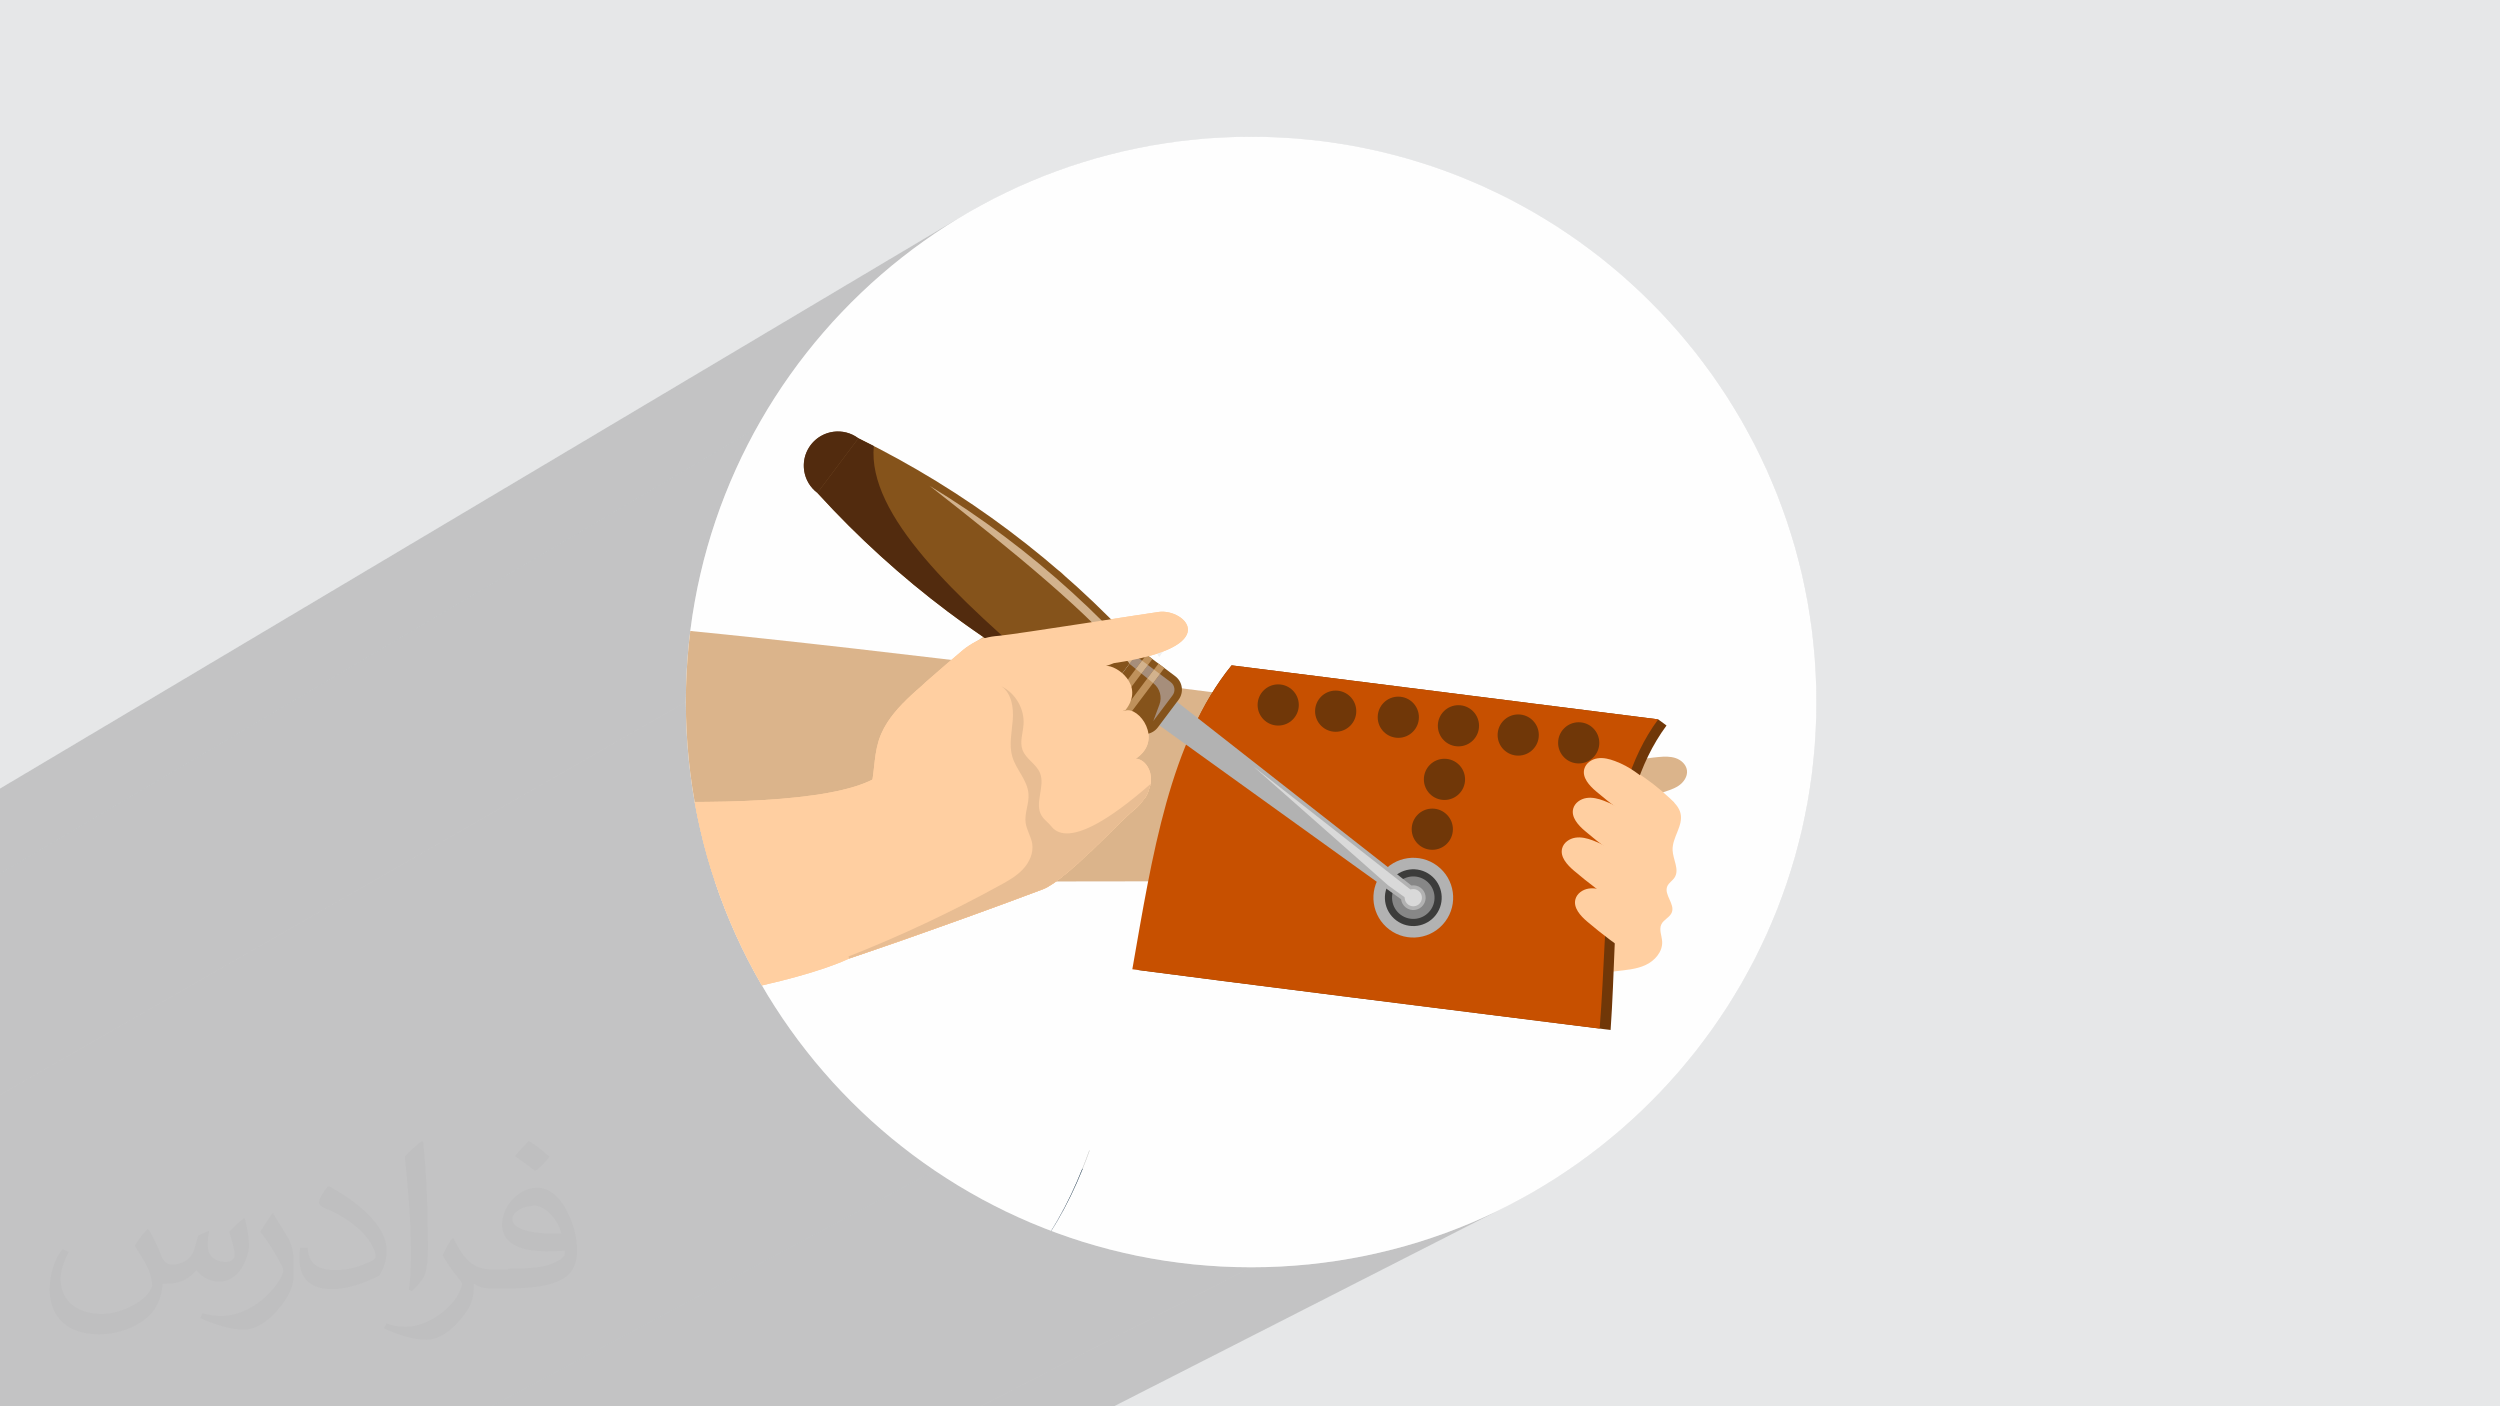 <?xml version="1.0" encoding="UTF-8"?>
<!DOCTYPE svg PUBLIC "-//W3C//DTD SVG 1.1//EN" "http://www.w3.org/Graphics/SVG/1.1/DTD/svg11.dtd">
<!-- Creator: CorelDRAW -->
<svg xmlns="http://www.w3.org/2000/svg" xml:space="preserve" width="94.065mm" height="52.913mm" version="1.1" style="shape-rendering:geometricPrecision; text-rendering:geometricPrecision; image-rendering:optimizeQuality; fill-rule:evenodd; clip-rule:evenodd"
viewBox="0 0 9406.46 5291.28"
 xmlns:xlink="http://www.w3.org/1999/xlink"
 xmlns:xodm="http://www.corel.com/coreldraw/odm/2003">
 <defs>
  <style type="text/css">
   <![CDATA[
    .fil35 {fill:none}
    .fil34 {fill:#703708}
    .fil0 {fill:#E6E7E8}
    .fil3 {fill:#FEFEFE}
    .fil10 {fill:#1072B3;fill-rule:nonzero}
    .fil5 {fill:#1D1D1B;fill-rule:nonzero}
    .fil30 {fill:#363635;fill-rule:nonzero}
    .fil4 {fill:#3C3C3B;fill-rule:nonzero}
    .fil22 {fill:#425869;fill-rule:nonzero}
    .fil21 {fill:#465F72;fill-rule:nonzero}
    .fil31 {fill:#522B0E;fill-rule:nonzero}
    .fil12 {fill:#703708;fill-rule:nonzero}
    .fil27 {fill:#805D42;fill-rule:nonzero}
    .fil28 {fill:#85531B;fill-rule:nonzero}
    .fil25 {fill:#878787;fill-rule:nonzero}
    .fil23 {fill:#9F7A4E;fill-rule:nonzero}
    .fil18 {fill:#A4A4A4;fill-rule:nonzero}
    .fil32 {fill:#A68E7B;fill-rule:nonzero}
    .fil24 {fill:#B2B2B2;fill-rule:nonzero}
    .fil16 {fill:#B59675;fill-rule:nonzero}
    .fil17 {fill:#BB9B78;fill-rule:nonzero}
    .fil29 {fill:#BF915B;fill-rule:nonzero}
    .fil13 {fill:#C75000;fill-rule:nonzero}
    .fil20 {fill:#C8A580;fill-rule:nonzero}
    .fil33 {fill:#D2B28D;fill-rule:nonzero}
    .fil9 {fill:#D2D2D1;fill-rule:nonzero}
    .fil26 {fill:#D9D9D9;fill-rule:nonzero}
    .fil6 {fill:#DBB48B;fill-rule:nonzero}
    .fil14 {fill:#E3BB8F;fill-rule:nonzero}
    .fil19 {fill:#E8BD93;fill-rule:nonzero}
    .fil8 {fill:#E8BF93;fill-rule:nonzero}
    .fil15 {fill:#F1F1F1;fill-rule:nonzero}
    .fil7 {fill:#FFCFA1;fill-rule:nonzero}
    .fil11 {fill:#FFD2A1;fill-rule:nonzero}
    .fil2 {fill:#373435;fill-opacity:0.031}
    .fil1 {fill:#373435;fill-opacity:0.102}
   ]]>
  </style>
   <clipPath id="id0">
    <path d="M4707.48 514.56c1174.64,0 2126.85,952.24 2126.85,2126.88 0,1174.64 -952.24,2126.85 -2126.85,2126.85 -1174.64,0 -2126.88,-952.24 -2126.88,-2126.85 0,-1174.64 952.24,-2126.88 2126.88,-2126.88z"/>
   </clipPath>
 </defs>
 <g id="Layer_x0020_1">
  <polygon class="fil0" points="-0,0 9406.46,0 9406.46,5291.28 -0,5291.28 "/>
  <g id="_2358112912544">
   <polygon class="fil1" points="1849.39,5291.28 -0,5291.28 -0,3286.62 4707.48,514.56 4816.93,517.33 4924.94,525.54 5031.38,539.07 5136.12,557.77 5239.02,581.52 5339.95,610.18 5438.77,643.62 5535.35,681.7 5629.56,724.29 5721.27,771.26 5810.33,822.48 5896.63,877.8 5980.01,937.1 6060.36,1000.24 6137.53,1067.09 6211.4,1137.51 6281.82,1211.38 6348.67,1288.55 6411.8,1368.9 6471.1,1452.28 6526.42,1538.58 6577.63,1627.64 6624.6,1719.35 6667.19,1813.56 6705.27,1910.15 6738.71,2008.97 6767.37,2109.9 6791.12,2212.8 6809.82,2317.54 6823.35,2423.98 6831.56,2531.99 6834.33,2641.44 "/>
   <polygon class="fil1" points="4191.36,5291.28 1849.39,5291.28 6834.33,2641.44 6831.56,2750.89 6823.35,2858.9 6809.82,2965.34 6791.12,3070.08 6767.37,3172.98 6738.71,3273.91 6705.27,3372.73 6667.19,3469.31 6624.6,3563.52 6577.63,3655.23 6526.41,3744.29 6471.09,3830.59 6411.8,3913.97 6348.66,3994.32 6281.81,4071.49 6211.38,4145.36 6137.52,4215.78 6060.35,4282.63 5980,4345.76 5896.61,4405.06 5810.32,4460.38 5721.26,4511.59 5629.55,4558.56 "/>
   <polygon class="fil1" points="4191.36,5291.28 3690.08,5291.28 4707.48,4768.29 4816.93,4765.52 4924.94,4757.31 5031.37,4743.78 5136.11,4725.08 5239.01,4701.33 5339.93,4672.67 5438.76,4639.23 5535.34,4601.15 5629.55,4558.56 "/>
   <polygon class="fil1" points="3690.08,5291.28 -0,5291.28 -0,4119.83 2580.6,2641.44 2583.37,2750.89 2591.58,2858.9 2605.11,2965.33 2623.81,3070.07 2647.56,3172.97 2676.22,3273.89 2709.66,3372.72 2747.74,3469.3 2790.33,3563.51 2837.3,3655.22 2888.52,3744.28 2943.84,3830.57 3003.14,3913.96 3066.28,3994.31 3133.13,4071.48 3203.55,4145.34 3277.42,4215.77 3354.59,4282.62 3434.94,4345.76 3518.32,4405.05 3604.62,4460.37 3693.68,4511.59 3785.39,4558.56 3879.6,4601.15 3976.19,4639.23 4075.01,4672.67 4175.94,4701.33 4278.84,4725.08 4383.58,4743.78 4490.02,4757.31 4598.03,4765.52 4707.48,4768.29 "/>
   <polygon class="fil1" points="-0,3286.62 -0,2967.18 3604.62,822.48 3693.68,771.26 3785.39,724.29 3879.6,681.7 3976.19,643.62 4075.01,610.18 4175.94,581.52 4278.84,557.77 4383.58,539.07 4490.02,525.54 4598.03,517.33 4707.48,514.56 "/>
   <polygon class="fil1" points="-0,4119.83 -0,2967.18 3604.62,822.48 3518.32,877.8 3434.94,937.1 3354.59,1000.24 3277.42,1067.09 3203.55,1137.51 3133.13,1211.38 3066.28,1288.55 3003.14,1368.9 2943.84,1452.28 2888.52,1538.58 2837.3,1627.64 2790.33,1719.35 2747.74,1813.56 2709.66,1910.15 2676.22,2008.97 2647.56,2109.9 2623.81,2212.8 2605.11,2317.54 2591.58,2423.98 2583.37,2531.99 2580.6,2641.44 "/>
  </g>
  <path class="fil2" d="M560.55 4629.14c17.77,27.94 27.94,53.34 40.65,81.28 7.63,17.77 12.71,48.25 50.79,48.25 12.71,0 27.94,-5.08 43.17,-12.71 17.77,-10.17 27.94,-22.86 35.57,-43.17l15.23 -53.34 38.11 -17.77 2.54 2.54c-5.08,20.31 -5.08,38.11 -5.08,53.34 0,45.71 38.11,60.96 68.59,60.96 17.77,0 33.02,-10.17 33.02,-25.4 0,-20.31 -10.17,-55.88 -20.31,-88.9 17.77,-17.77 35.57,-35.57 55.88,-50.79l2.54 2.54c10.17,38.11 15.23,76.19 15.23,101.59 0,22.86 -10.17,50.79 -20.31,71.11 -17.77,35.57 -50.79,63.51 -91.45,63.51 -30.48,0 -63.51,-15.23 -86.36,-43.17l0 0c-22.86,27.94 -55.88,50.79 -109.22,50.79l-17.77 0c-2.54,35.57 -10.17,60.96 -22.86,83.82 -33.02,63.51 -126.99,106.67 -215.94,106.67 -124.47,0 -185.46,-71.11 -185.46,-167.64 0,-58.42 17.77,-114.3 48.25,-152.41l22.86 10.17c-17.77,35.57 -30.48,68.59 -30.48,101.59 0,88.9 71.11,132.07 154.95,132.07 76.19,0 175.29,-50.79 190.52,-106.67 -5.08,-63.51 -30.48,-91.45 -66.05,-149.87 10.17,-17.77 25.4,-38.11 43.17,-58.42l2.54 0 0 0 0 -5.08 0 0 7.63 5.08 0 0 0 0 0.05 -0.03 -0.03 0.03 0.03 0.03zm1430.14 -335.3c25.4,15.23 50.79,35.57 76.19,58.42 -15.23,20.31 -30.48,38.11 -53.34,53.34 -25.4,-20.31 -50.79,-38.11 -76.19,-55.88 17.77,-20.31 35.57,-38.11 50.79,-55.88l2.54 0 0 0 0 0 0 0 0.01 0zm12.71 243.88c-43.17,0 -76.19,27.94 -76.19,48.25 0,43.17 83.82,58.42 185.46,55.88 -12.71,-50.79 -55.88,-106.67 -109.22,-106.67l0 0 0 0 0 2.54 0 0 0 0 0 0 -0.03 0 -0.02 0zm-93.99 236.26c55.88,0 104.13,-2.54 139.7,-10.17 40.65,-10.17 76.19,-30.48 76.19,-45.71 0,-5.08 0,-7.63 0,-12.71 -22.86,2.54 -48.25,2.54 -71.11,2.54 -73.65,0 -132.07,-17.77 -154.95,-58.42 -5.08,-10.17 -10.17,-25.4 -10.17,-38.11 0,-40.65 17.77,-78.73 48.25,-106.67 25.4,-22.86 53.34,-35.57 83.82,-35.57 50.79,0 93.99,43.17 121.93,109.22 15.23,35.57 27.94,76.19 27.94,129.53 0,35.57 -10.17,63.51 -30.48,86.36 -40.65,38.11 -114.3,53.34 -228.63,53.34l-50.79 0 0 0 -12.71 0c-27.94,0 -48.25,-5.08 -63.51,-17.77l-2.54 0c0,5.08 0,12.71 0,17.77 0,25.4 -7.63,58.42 -25.4,83.82 -50.79,76.19 -106.67,109.22 -152.41,109.22 -48.25,0 -106.67,-17.77 -160.01,-43.17l10.17 -17.77c17.77,7.63 40.65,12.71 73.65,12.71 86.36,0 198.15,-83.82 210.86,-162.55 -2.54,-7.63 -10.17,-15.23 -17.77,-25.4 -25.4,-30.48 -40.65,-55.88 -55.88,-81.28 12.71,-25.4 22.86,-45.71 35.57,-63.51l5.08 0c38.11,76.19 71.11,116.84 144.78,116.84l10.17 0 0 0 53.34 0 0 0 0 0 0 0 -5.08 -2.54 0 0 0 0 0 0 -0.01 0zm-370.87 78.73c5.08,-33.02 7.63,-73.65 7.63,-109.22l0 -53.34c0,-99.05 -12.71,-243.88 -22.86,-337.84 17.77,-20.31 43.17,-43.17 63.51,-58.42l5.08 2.54c12.71,119.39 17.77,256.57 17.77,383.58 0,33.02 0,66.05 -5.08,88.9 -2.54,30.48 -17.77,53.34 -55.88,88.9l-7.63 -5.08 0 0 0 0 0 0 -2.54 0 0 0 0 0 0 0 0 -0.02zm-381.04 -157.52c2.54,48.25 25.4,83.82 104.13,83.82 50.79,0 91.45,-12.71 139.7,-35.57 7.63,-5.08 12.71,-10.17 12.71,-12.71 0,-27.94 -22.86,-68.59 -60.96,-104.13 -35.57,-33.02 -83.82,-63.51 -132.07,-81.28 -15.23,-7.63 -20.31,-15.23 -20.31,-20.31 0,-15.23 17.77,-43.17 33.02,-60.96l5.08 0c50.79,27.94 109.22,66.05 152.41,111.76 38.11,40.65 63.51,83.82 63.51,129.53 0,33.02 -10.17,66.05 -27.94,93.99 -55.88,27.94 -116.84,50.79 -177.83,50.79 -73.65,0 -121.93,-33.02 -121.93,-114.3 0,-10.17 0,-22.86 2.54,-40.65l25.4 0 0 0 0 0 0 0 2.54 0 0 0 0 0 0 0 0.03 0 -0.03 0.02zm-132.07 -132.07l45.71 73.65c17.77,27.94 33.02,55.88 33.02,104.13l0 60.96c0,48.25 -30.48,99.05 -81.28,149.87 -38.11,35.57 -73.65,50.79 -104.13,50.79 -48.25,0 -101.59,-15.23 -165.1,-43.17l7.63 -17.77c20.31,5.08 43.17,10.17 71.11,10.17 88.9,0 182.92,-66.05 226.09,-147.33 5.08,-10.17 7.63,-17.77 7.63,-22.86 0,-10.17 -5.08,-20.31 -10.17,-27.94 -22.86,-43.17 -48.25,-83.82 -76.19,-119.39 15.23,-22.86 27.94,-45.71 45.71,-68.59l5.08 0 0 0 0 0 0 0 -5.08 -2.54 0 0 0 0 0 0 -0.03 0 0 0.02z"/>
  <path class="fil3" d="M4707.48 514.56c1174.64,0 2126.85,952.24 2126.85,2126.88 0,1174.64 -952.24,2126.85 -2126.85,2126.85 -1174.64,0 -2126.88,-952.24 -2126.88,-2126.85 0,-1174.64 952.24,-2126.88 2126.88,-2126.88z"/>
  <g>
  </g>
  <g style="clip-path:url(#id0)">
   <g id="_2358112915616">
    <path id="_1" class="fil4" d="M2607.98 3300.02c-10.42,0 -18.91,-8.48 -18.91,-18.91l0 -113.45c0,-10.42 8.49,-18.91 18.91,-18.91 10.42,0 18.91,8.49 18.91,18.91l0 113.45c0,10.43 -8.49,18.91 -18.91,18.91z"/>
    <path class="fil5" d="M3764.56 -1207.75c6.81,-60.21 13.62,-120.34 20.43,-180.55 6.35,-55.69 12.71,-111.61 27.52,-165.66 184.2,104.84 296.96,323.42 275.71,534.32 -12.55,123.95 -66.41,251.42 -23.99,368.52 -90.53,-37.44 -185.47,-78.21 -244.17,-156.56 -41.46,-55.29 -60.58,-124.65 -65.79,-193.48 -5.29,-68.9 2.5,-137.97 10.29,-206.59z"/>
    <path class="fil6" d="M6240.74 2848.31c21.7,-1.89 44.09,-2.87 64.68,4.31 20.58,7.18 39.04,24.2 41.91,45.82 3.12,23.51 -13,46.06 -32.89,58.93 -19.98,12.96 -43.57,18.7 -65.88,26.79 -52.95,19.15 -100.69,52.25 -137.07,95.23 -15.67,-64.3 -27.52,-129.57 -35.69,-195.23 52.95,-19.6 108.74,-30.85 164.97,-35.85l-0.03 0z"/>
    <path class="fil7" d="M6293.27 3198.75c1.43,35.4 26.7,73.38 7.5,103.03 -7.79,12.1 -21.78,19.73 -27.39,32.9 -13.54,31.54 29.41,66.41 16.94,98.4 -7.34,18.67 -30.56,26.7 -39.26,44.71 -9.6,19.81 1.68,42.94 2.96,64.97 2.21,38.35 -27.9,72.47 -62.93,88.51 -34.94,16.11 -74.32,18.45 -112.55,23.21 -66.69,8.33 -132.44,24.65 -195.2,48.56 95.77,-257.94 192.12,-518.16 233.51,-790.26l5.53 -14.28c7.47,-7.26 19.81,-2.13 28.67,3.33 47.74,29.86 92.58,64.43 133.51,103.19 16.73,15.66 33.43,33.27 38.64,55.58 10.82,46.51 -31.84,90.4 -29.87,138.1l-0.06 0.05z"/>
    <path class="fil6" d="M5527.58 3313.11c-1.52,3.77 -3941.69,3.01 -3971.8,12.08l17.4 -543.83 18.99 -452.83c316.56,-95.77 3570.24,363.91 3987.21,401.25 3.7,5.29 -115.13,489.95 -51.8,583.33z"/>
    <path class="fil8" d="M2109.46 38.71l236.46 -871.32c399.26,47.13 785.55,83.72 880.42,76.78 0,0 -61.73,680.64 -62.71,975.18 75.87,671.65 -975.58,596.22 -1054.17,-180.64z"/>
    <path class="fil9" d="M840.11 3847.39c-3.16,0 -6.28,-5.66 -9.31,-16.49 3.24,1.81 6.52,3.65 9.76,5.38 -0.08,3.69 -0.08,7.39 -0.16,11.11l0 0c-0.08,0 -0.21,0 -0.29,0zm-58.97 -644.98c-12.34,-267.17 -22.56,-572.95 -29.95,-825.12l108.17 0c-2.88,196.96 -5.46,399.18 -8.01,599.01 -0.82,17.02 -0.82,34.04 -0.82,50.29 -0.69,51.27 -1.36,102.33 -2.05,153.03l-67.31 22.76 -0.03 0.03zm78.75 -862.96l-109.76 0c-8.08,-276.77 -12.55,-480.3 -12.55,-480.3l129.2 -27.07c0,57.26 -1.52,115.26 -2.34,174.89 0,28.59 -0.74,56.48 -0.74,85.1 -1.28,81.01 -2.59,163.7 -3.78,247.41l-0.03 -0.03z"/>
    <path class="fil10" d="M1603.11 1523.84c18.16,-239.83 -80.19,-473.12 -238.11,-646.59 -157.87,-173.42 -369.6,-229.16 -549.87,-81.91 -137.04,111.97 -255.52,302.41 -294.7,480.72 -120.66,549.26 -137.89,1504.17 -67.02,2037.05l1062.57 -359.06c80.56,-248.36 71.25,-1220.65 87.13,-1430.21z"/>
    <path class="fil7" d="M3290.12 2929.4l-94.71 677.07c-413.15,191.83 -1839.47,313.15 -1874.34,316.28 -23.17,1.52 -763.77,84.95 -782.39,-638.42l977.3 -330.26c0,0 1440.38,157.95 1774.14,-24.66l0 -0.01z"/>
    <path class="fil11" d="M2230.13 -581.42c-28.14,-198.77 -7.42,-277.48 35.64,-476.12 251.23,-891.38 735.02,-638.27 1068.12,-555.57 384.9,113.53 762.82,388.87 560.29,1070.78 -34.2,53.86 -69.65,96.14 -69.65,96.14l60.58 292.99c7.39,60.21 -33.3,169.36 -160.63,177.73l-83.58 257.42c-85.11,238.68 -298.93,407.66 -497.21,338.92 -445.89,-223.91 -631.17,-491.1 -462.59,-994.86 -137.82,-51.96 -430.31,-61.48 -450.97,-207.41l0 -0.02z"/>
    <path class="fil5" d="M3770.76 -1583.78c-305.5,-134.86 -558.73,-199.46 -767.87,-209.01l-108.33 0c-741.08,37.45 -854.49,846.43 -785.1,1597.44 118.67,55.74 227.97,69.64 310.58,14.14 165.71,-111.43 213.45,-466.36 213.45,-466.36 0,0 283.05,97.5 374.07,112.71 25.48,-92.36 92.53,-359.13 117.77,-446.05 111.61,-203.98 380.96,-267.59 822.38,18.62 44.01,-56.19 68.99,-120.34 76.91,-185.92 3.49,-29.21 3.65,-58.7 0.69,-87.98 -14.89,-144.33 -107.17,-282.52 -254.63,-347.57l0.08 -0.02z"/>
    <path class="fil11" d="M2528.31 -663.65c-34.41,140.84 44.71,332.51 136.83,355.08 92.13,22.48 128.75,-94.01 164.6,-234.56 23.67,-92.95 60.71,-219.94 -33.14,-273.96 -82.15,-47.41 -217.84,-53.24 -268.29,153.49l0 -0.05z"/>
    <path class="fil12" d="M4634.07 2503.4c-233.29,287.26 -286.6,717.1 -349.68,1146.68 339,44.78 1237.59,157.8 1775.68,225.27 29.51,-420.81 -3.79,-855.75 210.35,-1145.53l-31.38 -23.13 -1604.98 -203.24 0.01 -0.05z"/>
    <path class="fil13" d="M4634.07 2503.4c-232.71,286.55 -298.6,714.99 -373.59,1143.52 310.74,41.33 1202.97,153.62 1758.31,223.25 34.57,-428.57 5.42,-872.77 220.3,-1163.48l-1604.98 -203.24 -0.04 -0.05z"/>
    <path class="fil14" d="M3967.56 2144.01c-21.04,-0.7 -39.18,15.74 -49.23,34.2 -10.05,18.54 -14.52,39.55 -23.22,58.78 -18.61,40.9 -55.66,70.79 -95.23,92.04 -39.63,21.25 -87.66,60.95 -126.09,84.33 -68.66,41.67 -111.11,93.56 -174.73,144.33 -33.34,26.62 -131.74,167.07 -140.6,208.85 -4.68,21.95 13,11.41 35.31,0.91 20.03,-9.47 43.73,-18.99 58.25,-4.92 46.38,45.16 125.1,35.15 179.99,0.74 54.83,-34.33 94.99,-87.45 144.33,-129.33 48.56,-41.17 108,-73.58 138.72,-129.41 10.74,-19.52 17.31,-41.17 27.97,-60.66 10.21,-18.83 23.99,-35.48 35.56,-53.4 32.98,-51.15 48.03,-113.58 42.05,-174.12 -3.17,-32.52 -20.27,-71.33 -53.04,-72.31l-0.04 -0.03z"/>
    <path class="fil15" d="M4361.59 2471.2c-2.26,-4.02 -4.63,-8.08 -7.1,-12.02 7.55,-2.58 14.6,-5.08 21.33,-7.63l-14.23 19.65z"/>
    <path class="fil16" d="M4218.4 2528.62c-0.29,0 -0.61,0 -0.9,0 0,0 -0.08,0 -0.08,-0.08 0.29,0.08 0.66,0.08 0.98,0.08 8.09,0 16.12,-2.66 22.69,-7.47l0 0c-6.57,4.92 -14.6,7.47 -22.69,7.47z"/>
    <path class="fil17" d="M3866.15 2377.56c-3.03,-1.89 -6.06,-3.86 -9.01,-5.99 2.95,2.13 5.98,4.1 9.01,5.99l0 0zm-9.01 -5.99c-0.29,-0.24 -0.62,-0.37 -0.83,-0.61 -0.29,-0.16 -0.61,-0.37 -0.82,-0.61 0.24,0.21 0.53,0.45 0.82,0.61 0.25,0.24 0.54,0.37 0.83,0.61zm-2.05 -1.43c-0.16,-0.16 -0.33,-0.24 -0.45,-0.37 0.16,0.16 0.29,0.21 0.45,0.37zm-0.91 -0.7c-0.16,-0.16 -0.21,-0.16 -0.37,-0.29 0.16,0.17 0.24,0.17 0.37,0.29zm-0.82 -0.66c-0.08,0 -0.16,-0.08 -0.21,-0.16 0.08,0.08 0.16,0.16 0.21,0.16z"/>
    <path class="fil18" d="M4241.09 2521.17l0 0c3.03,-2.26 5.74,-5.09 8.08,-8.25l23.17 -32.15 0 0 -23.17 32.15c-2.34,3.16 -5.05,5.99 -8.08,8.25z"/>
    <path class="fil7" d="M4161.84 2505.74c9.6,-3.16 18.62,-6.06 29.28,-10.66 419.53,-61.28 266.32,-205.21 169.73,-192.74 -6.89,0.08 -535.8,83.67 -600.4,89.71l-16.65 1.6c-34.58,3.77 -66.94,15.13 -95.53,34.04l-11.65 7.71 -13.08 10.13c-47.74,40.9 -87.9,74.49 -139.42,119.97l-16.4 15.43c-13.41,11.19 -26.46,23.08 -38.81,34.57 -45.98,42.66 -87.73,88.35 -112.84,144.62l-3.03 7.63c-24.73,60.46 -21.33,128.22 -34.94,191.59 -13.62,61.73 -71.04,107.58 -142.98,147.01l-7.87 4.92c-34.5,19.37 -72.4,37 -109.23,55l-12.39 6.36c30.19,86.22 90.23,220.55 135.07,316.74 24.36,52.71 43.72,94.09 51.52,109.22l3.16 7.93c0,0 69.65,-23.43 179,-61.12 138.35,-49.09 340.76,-120.42 549.71,-199.46 85.16,-32.28 299.3,-264.3 338.5,-294.78 17.15,-13.99 30.85,-27.98 40.77,-42.58 6.52,-7.63 11.65,-16.32 15.35,-24.36 3.03,-11.11 7.1,-21.86 10.42,-32.23l0.98 -3.17 -0.69 0.37c8.53,-53.03 -24.36,-93.55 -56.19,-94.62 106.96,-70.34 11.56,-198.44 -39.34,-180.63l-9.68 1.51 10.38 -3.56c75.26,-94.87 -35.85,-170.26 -72.77,-166.12l0.02 -0.03z"/>
    <path class="fil19" d="M3193.97 3603.02l-1.88 -4.1c0.08,0 0.16,-0.08 0.24,-0.08l1.68 4.14 -0.04 0.04z"/>
    <path class="fil20" d="M4005.82 3291.86c0,0 0,-0.08 0,-0.08 76.62,-62.55 172.02,-160.05 224.25,-210.74 -52.26,51.06 -147.66,148.48 -224.25,210.82z"/>
    <path class="fil21" d="M3964.85 3322.92c12.71,-8.78 26.57,-19.28 40.97,-31.09 0,0 0,0.08 0,0.08 -14.43,11.81 -28.29,22.31 -40.97,31.01z"/>
    <path class="fil20" d="M4288.67 3026.9c5.58,-6.07 10.5,-12.19 14.68,-18.38 6.52,-7.63 11.65,-16.33 15.34,-24.36 1.81,-6.73 4.1,-13.38 6.28,-19.9 -2.13,6.57 -4.23,13.33 -6.36,20.14 -6.57,13.99 -16.49,28.22 -29.94,42.5zm41.38 -78.06c0,0 0.08,0 0.08,-0.08 0,0 0,0 0,0.08l-0.08 0z"/>
    <path class="fil19" d="M3195.57 3606.34l-1.6 -3.32 -1.67 -4.15c195.84,-77.23 386.37,-166.86 570.82,-268.29 30.85,-16.73 61.94,-34.41 85.93,-60.13 24.04,-25.8 40.19,-61.11 34.79,-95.69 -4.39,-27.15 -20.72,-51.22 -24.74,-78.51 -5.13,-36.3 13.54,-72.47 10.67,-109.14 -3.49,-51.19 -46.22,-90.53 -60.87,-139.86 -13.01,-44.55 -1.81,-92.42 1.72,-138.8 3.57,-46.36 -4.51,-100.08 -42.9,-126.17 52.95,25.48 87.74,85.16 83.38,144.17 -2.21,31.91 -14.89,65.18 -3.81,95.24 12.56,34.04 51.68,52.95 65.67,86.46 20.88,50.4 -22.39,114.23 6.07,160.66 9.22,15.59 25.34,26.17 36.51,40.24 9.55,12.26 26.49,26.78 58.93,26.78 52.71,0 146.35,-38.35 315.55,-186.91l0.08 0c-1.68,5 -3.41,10.13 -5.13,15.42 -2.18,6.52 -4.47,13.17 -6.28,19.9 -3.69,8 -8.86,16.73 -15.34,24.36 -4.15,6.19 -9.07,12.34 -14.68,18.38 -7.47,7.95 -16.12,15.87 -25.96,23.83 -6.52,5.13 -17.85,15.87 -32.69,30.31 -52.18,50.69 -147.58,148.19 -224.24,210.74 -14.44,11.81 -28.3,22.31 -40.98,31.09 -15.35,10.5 -29.12,18.46 -40.53,22.76 -374.8,141.38 -728.75,260.66 -728.75,260.66l0.05 -0.03z"/>
    <path class="fil7" d="M6180.9 3109.13c-61.2,-40.24 -119.89,-84.25 -175.64,-131.7 -25.58,-21.78 -53.03,-51.89 -44.25,-84.25 5.91,-21.62 27.4,-36.3 49.55,-39.87 22.07,-3.48 44.62,2.34 65.58,10.13 59.84,22.4 91.09,51.89 142.49,89.87 18.7,13.78 64.44,54.68 80.8,66.7l-118.53 89.12z"/>
    <path class="fil7" d="M6139.18 3258.35c-61.12,-40.24 -119.81,-84.25 -175.56,-131.67 -25.55,-21.78 -53.03,-51.88 -44.25,-84.25 5.9,-21.62 27.39,-36.3 49.46,-39.78 22.16,-3.57 44.71,2.25 65.67,10.13 59.84,22.31 112.18,60.74 163.53,98.64 18.46,13.62 36.83,27.23 55.21,40.77l-114.06 106.19 0 -0.03z"/>
    <path class="fil7" d="M6097.58 3407.62c-61.11,-40.24 -119.81,-84.2 -175.55,-131.7 -25.55,-21.78 -53.03,-51.81 -44.25,-84.25 5.82,-21.62 27.39,-36.3 49.46,-39.79 22.15,-3.56 44.63,2.37 65.67,10.14 59.84,22.31 112.09,60.74 163.53,98.72 18.46,13.53 36.83,27.15 55.21,40.69l-114.07 106.19z"/>
    <path class="fil7" d="M6147.5 3599.24c-61.2,-40.24 -119.81,-84.25 -175.55,-131.7 -25.56,-21.78 -53.03,-51.89 -44.26,-84.25 5.83,-21.62 27.4,-36.38 49.47,-39.87 22.07,-3.48 44.63,2.34 65.58,10.22 59.92,22.31 112.18,60.66 163.62,98.64 18.37,13.61 18.45,22.31 36.83,35.85l-95.69 111.11z"/>
    <path class="fil9" d="M4073.01 4399.36c-0.08,-1.06 -0.08,-2.18 -0.17,-3.24 8.86,-22.15 17.32,-44.63 25.48,-67.31 0.45,0 0.98,-0.08 1.44,-0.08 -8.49,23.83 -17.4,47.41 -26.79,70.63l0.04 0z"/>
    <path class="fil22" d="M3854.43 4766.45c0.29,-0.29 0.61,-0.61 0.9,-0.98 -0.29,0.29 -0.61,0.69 -0.9,0.98zm1.27 -1.43c93.56,-106.97 162.63,-232.52 217.18,-368.9 0.08,1.06 0.08,2.18 0.16,3.24 -54.6,135.36 -124.28,259.38 -217.31,365.66l-0.03 0z"/>
    <path class="fil23" d="M5671.34 4768.05l0 0c0.54,-0.53 1.07,-0.98 1.6,-1.52 -0.53,0.54 -1.06,0.99 -1.6,1.52zm2.26 -2.05c0.29,-0.32 0.7,-0.69 0.99,-0.9 -0.37,0.24 -0.7,0.61 -0.99,0.9zm1.63 -1.68c0.37,-0.29 0.54,-0.45 0.94,-0.74 -0.29,0.24 -0.61,0.53 -0.94,0.74zm1.68 -1.51c0.29,-0.21 0.53,-0.5 0.82,-0.75 -0.29,0.25 -0.53,0.54 -0.82,0.75zm1.69 -1.52c0.21,-0.24 0.46,-0.53 0.75,-0.74 -0.29,0.21 -0.54,0.45 -0.75,0.74zm1.6 -1.52c0.21,-0.29 0.45,-0.45 0.7,-0.69 -0.25,0.24 -0.5,0.37 -0.7,0.69zm1.6 -1.51c0.24,-0.25 0.45,-0.45 0.69,-0.7 -0.24,0.25 -0.45,0.45 -0.69,0.7zm1.6 -1.54c0.16,-0.24 0.37,-0.45 0.61,-0.61 -0.21,0.16 -0.45,0.37 -0.61,0.61zm1.59 -1.59c0.08,-0.16 0.17,-0.16 0.25,-0.25 -0.08,0.09 -0.17,0.17 -0.25,0.25zm5.91 -5.65c0,-0.08 0.08,-0.16 0.08,-0.16 0,0 -0.08,0.08 -0.08,0.16zm1.35 -1.44c0.08,-0.08 0.17,-0.16 0.29,-0.21 -0.16,0.09 -0.24,0.17 -0.29,0.21zm1.52 -1.43c0.08,-0.08 0.16,-0.16 0.24,-0.29 -0.08,0.08 -0.16,0.24 -0.24,0.29zm1.52 -1.53c0,-0.09 0.16,-0.17 0.21,-0.25 -0.08,0.08 -0.16,0.16 -0.21,0.25zm1.51 -1.52c0.08,-0.08 0.08,-0.08 0.08,-0.08 0,0 0,0 -0.08,0.08z"/>
    <path class="fil4" d="M3283.81 1860.05l-35.72 -26.83c-3.28,-2.47 -3.94,-7.13 -1.49,-10.42 2.47,-3.27 7.13,-3.94 10.42,-1.48l35.73 26.83c3.24,2.47 3.93,7.13 1.48,10.42 -2.47,3.27 -7.18,3.94 -10.42,1.48z"/>
    <path class="fil24" d="M5227.54 3497.52c-66.25,-49.76 -79.62,-143.8 -29.87,-210.05 49.76,-66.24 143.8,-79.65 210.05,-29.86 66.24,49.75 79.65,143.8 29.89,210.04 -49.75,66.25 -143.8,79.66 -210.04,29.87l-0.03 0z"/>
    <path class="fil4" d="M5253.46 3463.02c-47.17,-35.44 -56.72,-102.41 -21.24,-149.62 35.44,-47.21 102.41,-56.73 149.59,-21.28 47.21,35.44 56.77,102.46 21.33,149.62 -35.45,47.21 -102.47,56.73 -149.68,21.25l0 0.03z"/>
    <path class="fil25" d="M5269.63 3441.5c-35.27,-26.49 -42.37,-76.62 -15.88,-111.94 26.5,-35.26 76.58,-42.41 111.89,-15.9 35.32,26.49 42.45,76.62 15.96,111.88 -26.49,35.32 -76.62,42.45 -111.94,15.91l-0.03 0.05z"/>
    <path class="fil24" d="M4343.05 2715.66l928.5 667.79c1.57,12.02 7.71,23.51 18.17,31.33 20.58,15.43 49.7,11.28 65.13,-9.23 15.42,-20.5 11.28,-49.67 -9.31,-65.13 -10.42,-7.84 -23.14,-10.58 -35.16,-8.69l-900.23 -705.45 -67.15 89.41 0.05 -0.03z"/>
    <path class="fil26" d="M5298.17 3403.55c-7.02,-5.29 -11.52,-13.08 -12.68,-21.86l-0.74 -6.03 -61.94 -44.55 -507.37 -447.82 591.17 463.28 5.98 -0.98c8.78,-1.36 17.53,0.77 24.53,6.06 14.31,10.75 17.23,31.17 6.48,45.45 -10.74,14.31 -31.17,17.18 -45.45,6.44l0.02 0.01z"/>
    <path class="fil27" d="M3075.6 1854.6c56.73,42.61 137.28,31.17 179.86,-25.56 42.61,-56.72 31.17,-137.28 -25.59,-179.85 -56.72,-42.58 -137.2,-31.14 -179.81,25.58 -42.58,56.73 -31.14,137.24 25.56,179.81l-0.02 0.02z"/>
    <path class="fil28" d="M4267.5 2749.62l-132.52 -99.54 154.3 -205.45 132.52 99.54c28.06,21.09 33.59,60.88 12.55,88.96l-77.92 103.78c-21.04,28.05 -60.83,33.8 -88.88,12.71l-0.05 0z"/>
    <path class="fil28" d="M4134.98 2650.12c51.43,-68.45 102.83,-136.96 154.27,-205.41 -299.83,-329.57 -659.26,-599.47 -1059.38,-795.52 -51.43,68.5 -102.87,136.95 -154.27,205.41 299.83,329.56 659.31,599.5 1059.38,795.52z"/>
    <polygon class="fil29" points="4159.68,2668.61 4181.57,2685.07 4335.87,2479.61 4313.98,2463.17 "/>
    <polygon class="fil29" points="4204.67,2702.41 4226.65,2718.9 4380.95,2513.45 4358.93,2496.92 "/>
    <path class="fil9" d="M3080.89 1860.38c-0.29,-0.33 -0.61,-0.7 -0.93,-1.07 0.32,0.37 0.61,0.7 0.93,1.07zm-1.72 -1.97c-1.2,-1.28 -2.34,-2.55 -3.54,-3.86 -54.63,-41.01 -67.26,-117.23 -30.05,-173.45l0 0c-37.21,56.22 -24.58,132.44 30.05,173.45l0 0c1.2,1.31 2.34,2.58 3.54,3.86zm-24.69 -189.25l0 0c43.24,-51.48 119.36,-61.04 174.12,-21.01 -54.76,-40.03 -130.88,-30.47 -174.12,21.01z"/>
    <path class="fil30" d="M3045.54 1681.15l0 0c1.39,-2.13 2.92,-4.26 4.52,-6.36 1.44,-1.89 2.87,-3.78 4.39,-5.58l0 0c-1.52,1.8 -2.95,3.64 -4.39,5.58 -1.6,2.1 -3.11,4.23 -4.52,6.36z"/>
    <path class="fil31" d="M3075.6 1854.6c-54.63,-41.01 -67.26,-117.23 -30.06,-173.45 1.39,-2.13 2.92,-4.26 4.52,-6.36 1.44,-1.89 2.87,-3.78 4.39,-5.58 43.24,-51.49 119.36,-61.04 174.12,-21.01 0.45,0.32 0.9,0.66 1.3,0.99 -51.43,68.5 -102.87,136.95 -154.27,205.41l0 0z"/>
    <path class="fil31" d="M3566.94 2301.63c-174.97,-131.37 -337.78,-279.03 -486.05,-441.25 -0.32,-0.37 -0.61,-0.7 -0.93,-1.07 -0.29,-0.32 -0.54,-0.61 -0.78,-0.9 -1.19,-1.28 -2.34,-2.55 -3.53,-3.86l0 0c51.43,-68.45 102.84,-136.96 154.27,-205.41l0 0c19.41,9.52 38.67,19.28 57.87,29.2 -24.41,260.09 307.62,568.49 676.41,881.9 -138.19,-77.31 -270.87,-163.74 -397.25,-258.61l-0.01 0z"/>
    <path class="fil32" d="M4339.33 2712.84l23.08 -61.73c10.59,-28.35 1.89,-60.29 -21.62,-79.41l-2.21 -1.81 25.51 -33.96 40.72 30.6c15.64,11.73 18.83,34.1 7.1,49.71l-72.55 96.64 -0.03 -0.04zm-22.11 -160.29l-22.44 -18.22 24.2 -32.23 23.09 17.34 -24.9 33.14 0.05 -0.03zm-43.72 -35.53l-21.38 -17.34c-0.69,-0.91 -1.35,-1.84 -2.09,-2.75 7.55,-10.05 15.05,-20.05 22.55,-30.05l15.96 12.58 6.27 4.47 2.26 1.68 -23.59 31.41 0.02 0z"/>
    <path class="fil33" d="M4250.03 2496.92c-135,-175.8 -438.88,-424.27 -752.66,-669.26 97.79,59.39 192.28,123.34 283.5,191.83 175.39,131.7 338.34,280.06 487.56,444.05l4.15 3.27c-7.55,10 -15.05,20.02 -22.55,30.06l0 0.05z"/>
    <polygon class="fil33" points="4294.78,2534.28 4273.5,2517.02 4297.07,2485.61 4318.98,2502.05 "/>
    <polygon class="fil33" points="4338.58,2569.89 4317.22,2552.55 4342.07,2519.39 4364.09,2535.93 "/>
    <path class="fil4" d="M2607.98 3300.02c-10.42,0 -18.91,-8.48 -18.91,-18.91l0 -113.45c0,-10.42 8.49,-18.91 18.91,-18.91 10.42,0 18.91,8.49 18.91,18.91l0 113.45c0,10.43 -8.49,18.91 -18.91,18.91z"/>
    <path class="fil7" d="M3290.12 2929.4l-94.71 677.07c-413.15,191.83 -1839.47,313.15 -1874.34,316.28 -23.17,1.52 -763.77,84.95 -782.39,-638.42l977.3 -330.26c0,0 1440.38,157.95 1774.14,-24.66l0 -0.01z"/>
    <path class="fil15" d="M4361.59 2471.2c-2.26,-4.02 -4.63,-8.08 -7.1,-12.02 7.55,-2.58 14.6,-5.08 21.33,-7.63l-14.23 19.65z"/>
    <path class="fil16" d="M4218.4 2528.62c-0.29,0 -0.61,0 -0.9,0 0,0 -0.08,0 -0.08,-0.08 0.29,0.08 0.66,0.08 0.98,0.08 8.09,0 16.12,-2.66 22.69,-7.47l0 0c-6.57,4.92 -14.6,7.47 -22.69,7.47z"/>
    <path class="fil17" d="M3866.15 2377.56c-3.03,-1.89 -6.06,-3.86 -9.01,-5.99 2.95,2.13 5.98,4.1 9.01,5.99l0 0zm-9.01 -5.99c-0.29,-0.24 -0.62,-0.37 -0.83,-0.61 -0.29,-0.16 -0.61,-0.37 -0.82,-0.61 0.24,0.21 0.53,0.45 0.82,0.61 0.25,0.24 0.54,0.37 0.83,0.61zm-2.05 -1.43c-0.16,-0.16 -0.33,-0.24 -0.45,-0.37 0.16,0.16 0.29,0.21 0.45,0.37zm-0.91 -0.7c-0.16,-0.16 -0.21,-0.16 -0.37,-0.29 0.16,0.17 0.24,0.17 0.37,0.29zm-0.82 -0.66c-0.08,0 -0.16,-0.08 -0.21,-0.16 0.08,0.08 0.16,0.16 0.21,0.16z"/>
    <path class="fil18" d="M4241.09 2521.17l0 0c3.03,-2.26 5.74,-5.09 8.08,-8.25l23.17 -32.15 0 0 -23.17 32.15c-2.34,3.16 -5.05,5.99 -8.08,8.25z"/>
    <path class="fil7" d="M4161.84 2505.74c9.6,-3.16 18.62,-6.06 29.28,-10.66 419.53,-61.28 266.32,-205.21 169.73,-192.74 -6.89,0.08 -535.8,83.67 -600.4,89.71l-16.65 1.6c-34.58,3.77 -66.94,15.13 -95.53,34.04l-11.65 7.71 -13.08 10.13c-47.74,40.9 -87.9,74.49 -139.42,119.97l-16.4 15.43c-13.41,11.19 -26.46,23.08 -38.81,34.57 -45.98,42.66 -87.73,88.35 -112.84,144.62l-3.03 7.63c-24.73,60.46 -21.33,128.22 -34.94,191.59 -13.62,61.73 -71.04,107.58 -142.98,147.01l-7.87 4.92c-34.5,19.37 -72.4,37 -109.23,55l-12.39 6.36c30.19,86.22 90.23,220.55 135.07,316.74 24.36,52.71 43.72,94.09 51.52,109.22l3.16 7.93c0,0 69.65,-23.43 179,-61.12 138.35,-49.09 340.76,-120.42 549.71,-199.46 85.16,-32.28 299.3,-264.3 338.5,-294.78 17.15,-13.99 30.85,-27.98 40.77,-42.58 6.52,-7.63 11.65,-16.32 15.35,-24.36 3.03,-11.11 7.1,-21.86 10.42,-32.23l0.98 -3.17 -0.69 0.37c8.53,-53.03 -24.36,-93.55 -56.19,-94.62 106.96,-70.34 11.56,-198.44 -39.34,-180.63l-9.68 1.51 10.38 -3.56c75.26,-94.87 -35.85,-170.26 -72.77,-166.12l0.02 -0.03z"/>
    <path class="fil19" d="M3193.97 3603.02l-1.88 -4.1c0.08,0 0.16,-0.08 0.24,-0.08l1.68 4.14 -0.04 0.04z"/>
    <path class="fil20" d="M4005.82 3291.86c0,0 0,-0.08 0,-0.08 76.62,-62.55 172.02,-160.05 224.25,-210.74 -52.26,51.06 -147.66,148.48 -224.25,210.82z"/>
    <path class="fil21" d="M3964.85 3322.92c12.71,-8.78 26.57,-19.28 40.97,-31.09 0,0 0,0.08 0,0.08 -14.43,11.81 -28.29,22.31 -40.97,31.01z"/>
    <path class="fil20" d="M4288.67 3026.9c5.58,-6.07 10.5,-12.19 14.68,-18.38 6.52,-7.63 11.65,-16.33 15.34,-24.36 1.81,-6.73 4.1,-13.38 6.28,-19.9 -2.13,6.57 -4.23,13.33 -6.36,20.14 -6.57,13.99 -16.49,28.22 -29.94,42.5zm41.38 -78.06c0,0 0.08,0 0.08,-0.08 0,0 0,0 0,0.08l-0.08 0z"/>
    <path class="fil19" d="M3195.57 3606.34l-1.6 -3.32 -1.67 -4.15c195.84,-77.23 386.37,-166.86 570.82,-268.29 30.85,-16.73 61.94,-34.41 85.93,-60.13 24.04,-25.8 40.19,-61.11 34.79,-95.69 -4.39,-27.15 -20.72,-51.22 -24.74,-78.51 -5.13,-36.3 13.54,-72.47 10.67,-109.14 -3.49,-51.19 -46.22,-90.53 -60.87,-139.86 -13.01,-44.55 -1.81,-92.42 1.72,-138.8 3.57,-46.36 -4.51,-100.08 -42.9,-126.17 52.95,25.48 87.74,85.16 83.38,144.17 -2.21,31.91 -14.89,65.18 -3.81,95.24 12.56,34.04 51.68,52.95 65.67,86.46 20.88,50.4 -22.39,114.23 6.07,160.66 9.22,15.59 25.34,26.17 36.51,40.24 9.55,12.26 26.49,26.78 58.93,26.78 52.71,0 146.35,-38.35 315.55,-186.91l0.08 0c-1.68,5 -3.41,10.13 -5.13,15.42 -2.18,6.52 -4.47,13.17 -6.28,19.9 -3.69,8 -8.86,16.73 -15.34,24.36 -4.15,6.19 -9.07,12.34 -14.68,18.38 -7.47,7.95 -16.12,15.87 -25.96,23.83 -6.52,5.13 -17.85,15.87 -32.69,30.31 -52.18,50.69 -147.58,148.19 -224.24,210.74 -14.44,11.81 -28.3,22.31 -40.98,31.09 -15.35,10.5 -29.12,18.46 -40.53,22.76 -374.8,141.38 -728.75,260.66 -728.75,260.66l0.05 -0.03z"/>
    <path class="fil9" d="M4073.01 4399.36c-0.08,-1.06 -0.08,-2.18 -0.17,-3.24 8.86,-22.15 17.32,-44.63 25.48,-67.31 0.45,0 0.98,-0.08 1.44,-0.08 -8.49,23.83 -17.4,47.41 -26.79,70.63l0.04 0z"/>
    <path class="fil22" d="M3854.43 4766.45c0.29,-0.29 0.61,-0.61 0.9,-0.98 -0.29,0.29 -0.61,0.69 -0.9,0.98zm1.27 -1.43c93.56,-106.97 162.63,-232.52 217.18,-368.9 0.08,1.06 0.08,2.18 0.16,3.24 -54.6,135.36 -124.28,259.38 -217.31,365.66l-0.03 0z"/>
    <circle class="fil34" cx="5487.5" cy="2730.81" r="77.5"/>
    <circle class="fil34" cx="5434.92" cy="2932.42" r="77.5"/>
    <circle class="fil34" cx="5389.14" cy="3119.93" r="77.5"/>
    <circle class="fil34" cx="5712.42" cy="2765.61" r="77.5"/>
    <circle class="fil34" cx="5940.02" cy="2795.07" r="77.5"/>
    <circle class="fil34" cx="5025.59" cy="2675.91" r="77.5"/>
    <circle class="fil34" cx="5261.22" cy="2698.67" r="77.5"/>
    <circle class="fil34" cx="4809.35" cy="2652.52" r="77.5"/>
   </g>
  </g>
  <path class="fil35" d="M4707.48 514.56c1174.64,0 2126.85,952.24 2126.85,2126.88 0,1174.64 -952.24,2126.85 -2126.85,2126.85 -1174.64,0 -2126.88,-952.24 -2126.88,-2126.85 0,-1174.64 952.24,-2126.88 2126.88,-2126.88z"/>
 </g>
</svg>
